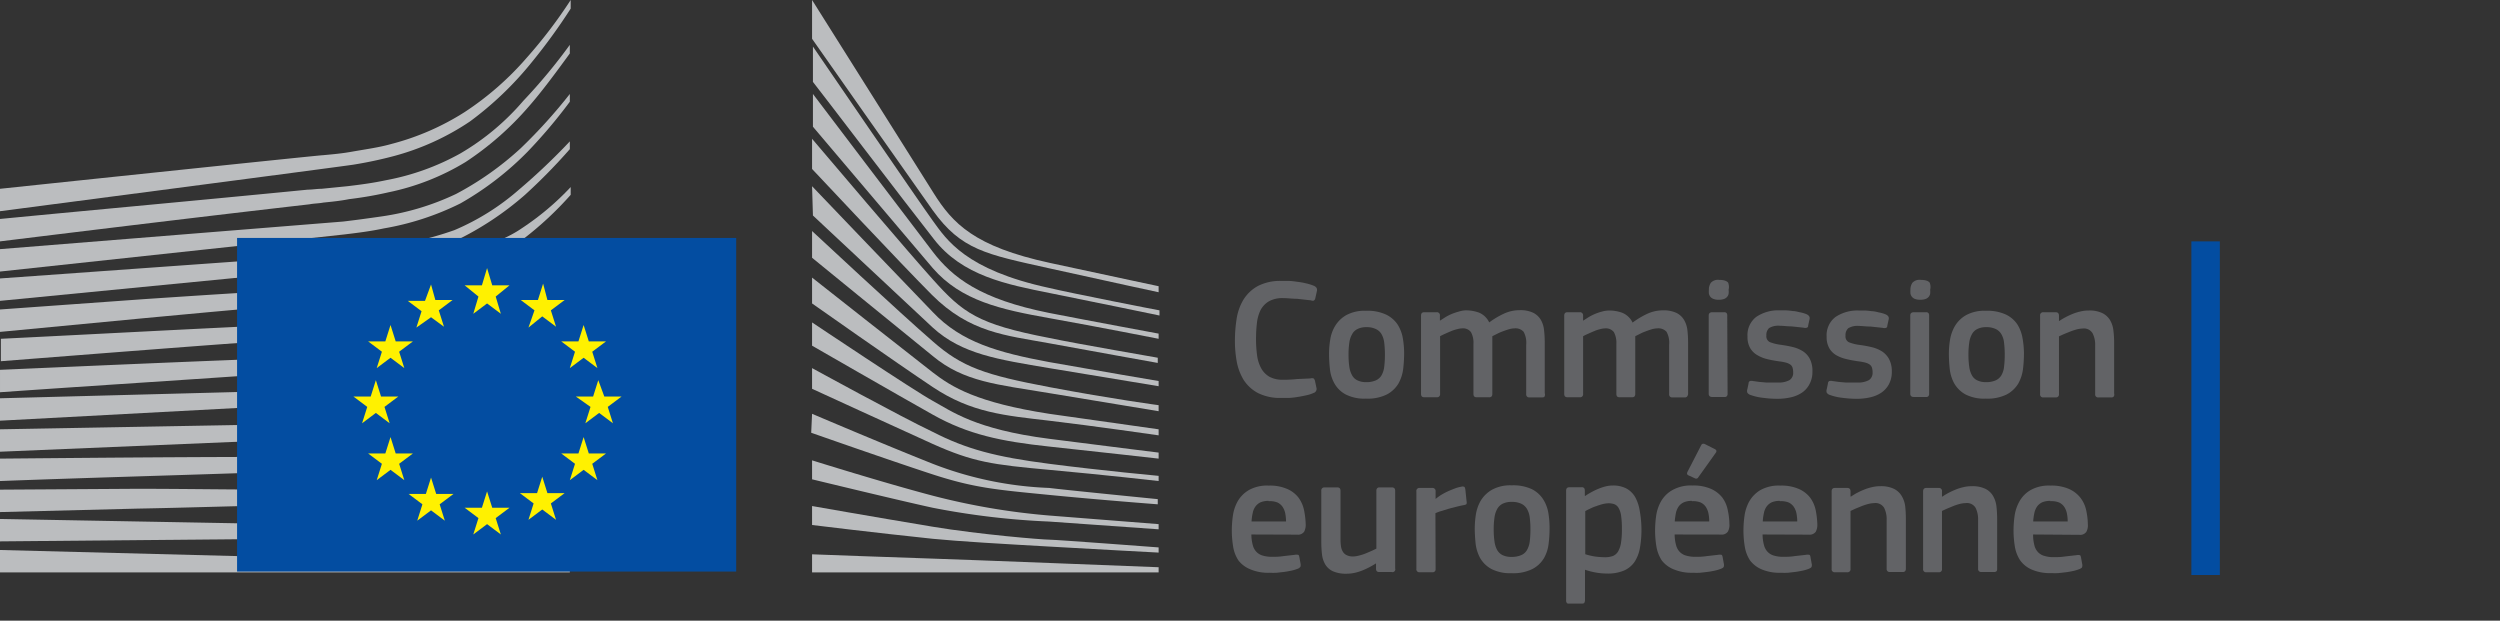 <?xml version="1.0" encoding="UTF-8"?>
<svg xmlns="http://www.w3.org/2000/svg" id="Layer_1" data-name="Layer 1" viewBox="0 0 290 72">
  <rect x="0" y="0" width="290" height="72" fill="#333333" stroke="none"/>
  <defs>
    <style>.cls-1{fill:#bbbdbf;}.cls-2{fill:#034da1;}.cls-3{fill:#fff100;}.cls-4{isolation:isolate;}.cls-5{fill:#626366;}</style>
  </defs>
  <g id="Page-1">
    <g id="Version-2-menu">
      <g id="Site-header">
        <g id="logo-copy">
          <g id="Group-20">
            <g id="Group-18-Copy">
              <path id="Fill-40" class="cls-1" d="M0,24.5s39.8-5.2,41-5.4a48,48,0,0,0,4.7-1,29.37,29.37,0,0,0,8.8-4,38.63,38.63,0,0,0,7.2-6.9A66.56,66.56,0,0,0,66.2,1V0a55.68,55.68,0,0,1-5.1,6.7A34.61,34.61,0,0,1,53.9,13a29.61,29.61,0,0,1-8.5,3.7c-1.4.4-2.9.6-4.6.9-1.1.2-2.2.3-3.3.4C37,18,0,21.9,0,21.9Z"></path>
              <path id="Fill-41" class="cls-1" d="M53.4,17.8a28.3,28.3,0,0,1-8.6,3.1c-1.4.3-2.8.5-4.5.7l-3,.3c-.5,0-1.1.1-1.6.1C23.5,23.2,11.4,24.3,0,25.4V28c11.4-1.4,23.7-2.9,35.9-4.3.5-.1,1.1-.1,1.6-.2,1-.1,2-.2,3-.4a43.37,43.37,0,0,0,4.6-.8A28.06,28.06,0,0,0,54,18.8a35.26,35.26,0,0,0,7.3-6.4c1.5-1.7,3.2-4,4.8-6.2v-1a64.15,64.15,0,0,1-5.4,6.5,28.51,28.51,0,0,1-7.3,6.1"></path>
              <path id="Fill-42" class="cls-1" d="M60.4,17.2a35.57,35.57,0,0,1-7.5,5.3,30,30,0,0,1-8.6,2.6c-1.4.2-2.8.4-4.5.6L0,28.9v2.6l35.3-3.8,4.6-.5c1.7-.2,3.2-.4,4.6-.7a32.09,32.09,0,0,0,8.9-2.9,35.43,35.43,0,0,0,7.8-6,59.53,59.53,0,0,0,4.9-5.8v-.9a60.75,60.75,0,0,1-5.7,6.3"></path>
              <path id="Fill-43" class="cls-1" d="M50.8,30.6A15.77,15.77,0,0,1,43.5,33c-2,.2-4,.3-6,.4a28.25,28.25,0,0,0-2.9.2c-6,.3-11.9.7-17.9,1.1L0,35.9v2.6l16.8-1.6c5.4-.5,11.7-1.1,17.9-1.6l4.5-.3c1.7-.1,3.2-.3,4.5-.5a36.35,36.35,0,0,0,8.9-2.1,32.41,32.41,0,0,0,8-4.6,39.06,39.06,0,0,0,5.6-5.2v-.9a31.58,31.58,0,0,1-5.7,4.8c-2.9,2-7.6,3-9.7,4.1"></path>
              <path id="Fill-44" class="cls-1" d="M51.6,35.6A47.71,47.71,0,0,1,43,37.1c-1.3.1-2.8.2-4.4.3l-4.4.2c-11,.5-22,1.1-34.1,1.7v2.6C11.7,41,23,40.1,34.4,39.3l4.4-.3c1.7-.1,3.1-.2,4.5-.4a46.89,46.89,0,0,0,8.8-1.8,34.14,34.14,0,0,0,8.2-3.9,44.06,44.06,0,0,0,5.9-4.5h0c-2.2,1.9-4.3,2.3-6.4,3.6a34.73,34.73,0,0,1-8.2,3.6"></path>
              <path id="Fill-45" class="cls-1" d="M51.2,39.9a49.49,49.49,0,0,1-8.6,1.2c-1.3.1-2.7.2-4.4.2l-4.4.2c-11.1.4-22.3.9-33.8,1.4v2.6c11.4-.8,22.6-1.5,33.9-2.3l4.4-.3c1.7-.1,3.1-.2,4.4-.3a50.15,50.15,0,0,0,8.8-1.5,43.11,43.11,0,0,0,8.4-3.3,43.24,43.24,0,0,0,6.2-4V32.7a44.77,44.77,0,0,1-6.7,4.1,35.44,35.44,0,0,1-8.2,3.1"></path>
              <path id="Fill-46" class="cls-1" d="M50.8,44.1a51.67,51.67,0,0,1-8.6.9c-1.3.1-2.6.1-4.3.2L0,46.2v2.6L33.6,47l4.4-.2c1.7-.1,3.1-.2,4.4-.3a63.06,63.06,0,0,0,8.7-1.2,42,42,0,0,0,8.5-2.7,46.11,46.11,0,0,0,6.6-3.4v-1a49.75,49.75,0,0,1-7,3.4,35.31,35.31,0,0,1-8.4,2.5"></path>
              <path id="Fill-47" class="cls-1" d="M50.5,48.3a133.27,133.27,0,0,1-14.1.8c-1.1,0-2.1,0-3.2.1L0,49.8v2.6L33.3,51c1.1,0,2.1-.1,3.2-.1a135.73,135.73,0,0,0,14.2-1.1,52.83,52.83,0,0,0,8.5-2.1A43.34,43.34,0,0,0,66,44.8v-1a59.14,59.14,0,0,1-7.2,2.8,48.64,48.64,0,0,1-8.3,1.7"></path>
              <path id="Fill-48" class="cls-1" d="M50.3,52.6c-4.4.4-8.8.4-13.2.4h-4c-11,0-22,.1-33.1.2v2.6c10.6-.4,21.9-.7,33.2-1.1,1.3,0,2.7-.1,4-.1,4.3-.1,8.8-.2,13.2-.7A54.94,54.94,0,0,0,59,52.4c2.3-.6,4.7-1.4,7.2-2.3v-.9a76.71,76.71,0,0,1-7.4,2.2,56.14,56.14,0,0,1-8.5,1.2"></path>
              <path id="Fill-49" class="cls-1" d="M50.1,56.8c-1.8.1-3.8.1-6,.1H41.6L33,56.8c-5.9,0-11.7-.1-17.2-.1L0,56.8v2.6L15.9,59c5.5-.1,11.3-.3,17.1-.4l8.6-.1c2.4,0,5.5-.1,8.6-.3s5.9-.5,8.6-.9c2.4-.4,4.9-.9,7.4-1.5v-.9a70.2,70.2,0,0,1-7.5,1.4c-2.8.2-5.5.4-8.6.5"></path>
              <path id="Fill-50" class="cls-1" d="M41.5,60.9l-8.6-.1L0,60.2v2.6l32.9-.3,8.6-.1c2.9,0,5.7-.1,8.6-.2a152.22,152.22,0,0,0,16.1-1.3V60c-4.9.5-10.2.8-16.1.9H41.5"></path>
              <path id="Fill-51" class="cls-1" d="M66.1,65.5,0,63.8v2.6H66.1Z"></path>
              <path id="Fill-52" class="cls-1" d="M60.2,22a27.86,27.86,0,0,1-7.5,4.7,39.11,39.11,0,0,1-8.8,2c-2.1.3-4.3.7-6.4.9-.9.1-1.7.1-2.6.2L0,32.3v2.6l34.9-3.4,4.5-.4c1.7-.2,3.2-.3,4.6-.6a32.07,32.07,0,0,0,8.9-2.6,35.8,35.8,0,0,0,8-5.3,65.85,65.85,0,0,0,5.2-5.3v-.9A73,73,0,0,1,60.2,22"></path>
              <path id="Fill-53" class="cls-1" d="M94.2,0l14.1,22.4c2.2,3.5,4.7,6.2,13.5,8.1s12.6,2.7,12.6,2.7v.7s-5.6-1.2-12.8-2.8-10.1-2.1-13.4-6.7c-2.7-3.8-14-19.9-14-19.9Z"></path>
              <path id="Fill-54" class="cls-1" d="M94.2,21.6s10.8,11.3,14,14.6c3.3,3.5,7.6,4.7,13.5,5.8,5.6,1,12.7,2.2,12.7,2.2v.6l-12.7-2.1c-5.9-1-10.1-1.6-13.5-4.7L94.3,25l-.1-3.4Z"></path>
              <path id="Fill-55" class="cls-1" d="M94.2,26.8s10.3,9.6,14,12.8c3.4,3,6.1,3.9,13.5,5.3S134.4,47,134.4,47v.7l-12.7-2.1c-6-1-9.9-1.3-13.5-4.3-4.2-3.4-14-11.4-14-11.4Z"></path>
              <path id="Fill-56" class="cls-1" d="M94.2,32.2s11.8,9.3,14,11,5.1,3.5,13.5,4.8l12.7,1.8v.7s-7.6-1.1-12.7-1.7-9-.9-13.5-3.9-14-9.7-14-9.7Z"></path>
              <path id="Fill-57" class="cls-1" d="M94.2,37.4s11.8,7.9,14,9.1,4.9,3.3,13.5,4.4,12.7,1.6,12.7,1.6v.7s-7.1-.8-12.7-1.4-9.4-1.4-13.5-3.7-14-8-14-8Z"></path>
              <path id="Fill-58" class="cls-1" d="M94.2,42.7s10.4,5.7,14,7.4c3.9,2,7.3,2.9,13.5,3.7s12.7,1.4,12.7,1.4v.6s-6.1-.7-12.7-1.3-8.8-.9-13.5-3c-4.2-1.9-14-6.4-14-6.4Z"></path>
              <path id="Fill-59" class="cls-1" d="M94.2,48s8.2,3.5,14,5.8a41.4,41.4,0,0,0,13.5,2.8c1.5.2,12.6,1.3,12.6,1.3v.6s-6.6-.5-12.7-1.1-8.6-.8-13.5-2.4-14-4.8-14-4.8l.1-2.2Z"></path>
              <path id="Fill-60" class="cls-1" d="M94.2,53.4s8.3,2.6,14,4.1a79.67,79.67,0,0,0,13.5,2.3l12.7,1v.6l-12.7-.9a89.26,89.26,0,0,1-13.5-1.6c-3.7-.8-14-3.3-14-3.3Z"></path>
              <path id="Fill-61" class="cls-1" d="M94.2,58.7s6.8,1.2,14,2.4c5.4.9,12.7,1.5,13.5,1.5s12.7.9,12.7.9v.6s-7.6-.4-12.7-.7c-5.3-.3-10.5-.6-13.5-.9-6.7-.7-14-1.6-14-1.6Z"></path>
              <path id="Fill-62" class="cls-1" d="M94.2,64.3s10.7.4,14,.5,26.2,1,26.2,1v.6H94.2Z"></path>
              <path id="Fill-63" class="cls-1" d="M121.7,33.4c-9.7-2.1-11.9-5.6-13.5-7.8S94.3,5.4,94.3,5.4V9.5c.5.6,11,14.4,14,18.2,3.3,4.3,8.5,5.3,13.5,6.3s12.7,2.6,12.7,2.6V36c-.1,0-10.3-2-12.8-2.6"></path>
              <path id="Fill-64" class="cls-1" d="M121.7,36.3c-8-1.6-11.2-4.1-13.5-7.1S94.3,10.9,94.3,10.9v3.8c.5.6,11.1,13.1,13.9,16.4,3.3,3.8,7.9,4.8,13.5,5.8s12.7,2.4,12.7,2.4v-.6s-8.1-1.5-12.7-2.4"></path>
              <path id="Fill-65" class="cls-1" d="M121.7,39.2c-8.3-1.6-10-2.9-13.5-6.8C106,30,94.7,16.7,94.2,16.1v3.5s10.5,11.2,13.9,14.6c4.4,4.4,8.6,4.7,13.5,5.6s12.7,2.3,12.7,2.3v-.6c.1,0-9.3-1.6-12.6-2.3"></path>
              <path id="Fill-66" class="cls-2" d="M85.4,27.6H27.5V66.3H85.4Z"></path>
              <path id="Fill-67" class="cls-3" d="M57.1,33.1h2l-1.6,1.3.6,2-1.6-1.2-1.6,1.2.6-2-1.6-1.3h2l.6-2Z"></path>
              <path id="Fill-68" class="cls-3" d="M57.1,58.9h2l-1.6,1.2.6,1.9-1.6-1.2L54.9,62l.6-1.9-1.6-1.2h2l.6-1.9Z"></path>
              <path id="Fill-69" class="cls-3" d="M63.5,57.2h2l-1.6,1.2.6,1.9-1.6-1.2-1.6,1.2.6-1.9-1.6-1.2h2l.6-1.9Z"></path>
              <path id="Fill-70" class="cls-3" d="M63.5,34.8h2L63.9,36l.6,1.9-1.6-1.2L61.3,38l.7-2-1.6-1.2h2l.6-1.9Z"></path>
              <path id="Fill-71" class="cls-3" d="M68.3,39.6h2l-1.6,1.2.6,1.9-1.6-1.2-1.6,1.2.6-1.9-1.6-1.2h2l.6-1.9Z"></path>
              <path id="Fill-72" class="cls-3" d="M68.3,52.6h2l-1.6,1.2.6,1.9-1.6-1.2-1.6,1.2.6-1.9-1.6-1.2h2l.6-1.9Z"></path>
              <path id="Fill-73" class="cls-3" d="M70.1,46h2l-1.6,1.2.6,1.9-1.6-1.2-1.6,1.2.6-1.9L66.8,46h2l.6-1.9Z"></path>
              <path id="Fill-74" class="cls-3" d="M50.5,34.8h2L50.9,36l.6,1.9L50,36.8,48.3,38l.6-1.9-1.6-1.2h2L50,33Z"></path>
              <path id="Fill-75" class="cls-3" d="M45.9,39.6h2l-1.6,1.2.6,1.9-1.6-1.2-1.6,1.2.6-1.9-1.6-1.2h2l.6-1.9Z"></path>
              <path id="Fill-76" class="cls-3" d="M44.2,46h2l-1.6,1.2.6,1.9-1.6-1.2L42,49.1l.6-1.9L41,46h2l.6-1.9Z"></path>
              <path id="Fill-77" class="cls-3" d="M45.9,52.6h2l-1.6,1.2.6,1.9-1.6-1.2-1.6,1.2.6-1.9-1.6-1.2h2l.6-1.9Z"></path>
              <path id="Fill-78" class="cls-3" d="M50.6,57.3h2L51,58.5l.6,1.9L50,59.2l-1.6,1.2.6-1.9-1.6-1.2h2l.6-1.9Z"></path>
            </g>
          </g>
        </g>
      </g>
    </g>
  </g>
  <rect class="cls-2" x="254.2" y="28" width="3.3" height="38.7"></rect>
  <g class="cls-4">
    <g class="cls-4">
      <path class="cls-5" d="M143.25,39.51a16.29,16.29,0,0,1,.2-2.53,6.12,6.12,0,0,1,.79-2.22,4.53,4.53,0,0,1,1.65-1.57,5.59,5.59,0,0,1,2.78-.6l.83,0c.32,0,.64.05,1,.1a7.87,7.87,0,0,1,1,.18,5.34,5.34,0,0,1,.88.27.74.74,0,0,1,.33.24.51.51,0,0,1,.05.38l-.18.82a.43.43,0,0,1-.14.26c-.07.06-.19.07-.38,0l-1.6-.18c-.56,0-1.11-.08-1.63-.08a3.2,3.2,0,0,0-1.65.38,2.6,2.6,0,0,0-.95,1,4.64,4.64,0,0,0-.43,1.53,15.7,15.7,0,0,0-.1,1.86,13.59,13.59,0,0,0,.12,1.85,4.35,4.35,0,0,0,.46,1.49,2.58,2.58,0,0,0,.95,1,3.13,3.13,0,0,0,1.6.36,14,14,0,0,0,1.64-.08L152,43.9a.58.58,0,0,1,.38,0,.57.57,0,0,1,.16.29l.16.76a.5.5,0,0,1-.34.64,4.05,4.05,0,0,1-.85.27c-.33.07-.66.14-1,.19a8.73,8.73,0,0,1-1,.11l-.85,0a5.72,5.72,0,0,1-2.74-.57,4.46,4.46,0,0,1-1.65-1.51,6.23,6.23,0,0,1-.81-2.15A13.49,13.49,0,0,1,143.25,39.51Z"></path>
      <path class="cls-5" d="M162.88,41a15.77,15.77,0,0,1-.11,1.79,4.66,4.66,0,0,1-.55,1.7,3.45,3.45,0,0,1-1.33,1.26,5,5,0,0,1-2.44.49,4.74,4.74,0,0,1-2.36-.49,3.26,3.26,0,0,1-1.29-1.26,4.29,4.29,0,0,1-.53-1.7,15.71,15.71,0,0,1-.1-1.79,10.12,10.12,0,0,1,.13-1.56,4.3,4.3,0,0,1,.57-1.62,3.55,3.55,0,0,1,1.29-1.26,4.44,4.44,0,0,1,2.29-.51,5.09,5.09,0,0,1,2.33.44,3.38,3.38,0,0,1,1.34,1.15,4.36,4.36,0,0,1,.61,1.6A10.55,10.55,0,0,1,162.88,41Zm-2.23.14a11.1,11.1,0,0,0-.08-1.39,2.63,2.63,0,0,0-.32-1,1.48,1.48,0,0,0-.67-.59,2.45,2.45,0,0,0-1.1-.21,2.24,2.24,0,0,0-1,.21,1.4,1.4,0,0,0-.63.6,2.68,2.68,0,0,0-.33,1,9.25,9.25,0,0,0-.09,1.37,9.49,9.49,0,0,0,.09,1.4,2.82,2.82,0,0,0,.32,1,1.36,1.36,0,0,0,.62.59,2.24,2.24,0,0,0,1,.21,2.74,2.74,0,0,0,1.12-.2,1.45,1.45,0,0,0,.67-.58,2.62,2.62,0,0,0,.32-1A11.44,11.44,0,0,0,160.65,41.11Z"></path>
      <path class="cls-5" d="M179.16,46c0,.07-.14.1-.29.1h-1.45a.34.34,0,0,1-.38-.38V40a2.64,2.64,0,0,0-.3-1.51,1.26,1.26,0,0,0-1.06-.4,2.56,2.56,0,0,0-.63.1c-.24.07-.47.15-.71.24a5.65,5.65,0,0,0-.67.29l-.56.28c0,.1,0,.25,0,.42s0,.37,0,.6v5.68a.47.47,0,0,1-.08.28.35.35,0,0,1-.3.1h-1.47c-.22,0-.34-.13-.34-.38v-5.8a2.56,2.56,0,0,0-.28-1.36,1.13,1.13,0,0,0-1-.45,2.23,2.23,0,0,0-.59.09,4.21,4.21,0,0,0-.69.22q-.34.14-.69.3c-.23.1-.43.2-.62.3v6.7a.34.34,0,0,1-.38.38H165.2c-.24,0-.36-.13-.36-.38V36.62c0-.27.12-.4.36-.4h1.43a.35.35,0,0,1,.4.4v.58l0,0,.64-.41a5.54,5.54,0,0,1,.73-.37,6.28,6.28,0,0,1,.8-.27A3.19,3.19,0,0,1,170,36a4.44,4.44,0,0,1,1.58.27,2.31,2.31,0,0,1,1.17,1.13,9.77,9.77,0,0,1,1.67-1,4.35,4.35,0,0,1,1.86-.42,3.45,3.45,0,0,1,1.57.3,2.16,2.16,0,0,1,.88.81,3,3,0,0,1,.38,1.2,12.93,12.93,0,0,1,.08,1.42v5.9A.47.47,0,0,1,179.16,46Z"></path>
      <path class="cls-5" d="M195.7,46a.34.34,0,0,1-.29.1H194a.34.34,0,0,1-.38-.38V40a2.64,2.64,0,0,0-.3-1.51,1.28,1.28,0,0,0-1.07-.4,2.71,2.71,0,0,0-.63.1c-.23.07-.47.15-.7.24a5,5,0,0,0-.67.29l-.56.28c0,.1,0,.25,0,.42s0,.37,0,.6v5.68a.47.47,0,0,1-.08.28.38.38,0,0,1-.3.1h-1.47c-.23,0-.34-.13-.34-.38v-5.8a2.66,2.66,0,0,0-.28-1.36,1.15,1.15,0,0,0-1-.45,2.29,2.29,0,0,0-.59.09,3.83,3.83,0,0,0-.68.22q-.34.14-.69.3c-.23.1-.44.2-.62.3v6.7a.34.34,0,0,1-.39.38h-1.44c-.24,0-.36-.13-.36-.38V36.62c0-.27.12-.4.36-.4h1.42a.36.36,0,0,1,.41.4v.58l0,0,.64-.41a5.54,5.54,0,0,1,.73-.37,6.14,6.14,0,0,1,.79-.27,3.27,3.27,0,0,1,.83-.13,4.38,4.38,0,0,1,1.57.27,2.29,2.29,0,0,1,1.18,1.13,9.67,9.67,0,0,1,1.66-1,4.36,4.36,0,0,1,1.87-.42,3.44,3.44,0,0,1,1.56.3,2.1,2.1,0,0,1,.88.81,3,3,0,0,1,.39,1.2,12.93,12.93,0,0,1,.08,1.42v5.9A.55.55,0,0,1,195.7,46Z"></path>
      <path class="cls-5" d="M200.52,33.61a2.15,2.15,0,0,1,0,.45.7.7,0,0,1-.17.37.86.86,0,0,1-.36.25,1.71,1.71,0,0,1-.61.09,1.53,1.53,0,0,1-.63-.1.82.82,0,0,1-.36-.26.89.89,0,0,1-.16-.37,3,3,0,0,1,0-.43,1.41,1.41,0,0,1,.23-.81,1.13,1.13,0,0,1,1-.33c.49,0,.81.1,1,.31A1.36,1.36,0,0,1,200.52,33.61Zm-.12,12.06a.45.45,0,0,1-.07.27.33.33,0,0,1-.29.11h-1.42c-.27,0-.41-.13-.41-.38V36.6c0-.25.14-.38.41-.38H200a.33.33,0,0,1,.29.11.45.45,0,0,1,.07.27Z"></path>
      <path class="cls-5" d="M210.24,43.1a2.92,2.92,0,0,1-.35,1.48,2.67,2.67,0,0,1-.91,1,3.89,3.89,0,0,1-1.29.52,6.79,6.79,0,0,1-1.51.16,12,12,0,0,1-1.64-.11,6.18,6.18,0,0,1-1.47-.33.7.7,0,0,1-.38-.27.61.61,0,0,1,0-.39l.14-.66c0-.16.08-.26.16-.3a.71.71,0,0,1,.36,0l.71.1.79.07.74,0,.61,0a2.58,2.58,0,0,0,1.39-.28,1,1,0,0,0,.42-.87,2.13,2.13,0,0,0-.07-.56.72.72,0,0,0-.25-.36,1.6,1.6,0,0,0-.49-.23,5.49,5.49,0,0,0-.8-.15c-.49-.07-1-.16-1.4-.26a4.17,4.17,0,0,1-1.18-.48,2.27,2.27,0,0,1-.81-.82,2.59,2.59,0,0,1-.3-1.33,2.66,2.66,0,0,1,1-2.26,4.53,4.53,0,0,1,2.73-.77c.2,0,.44,0,.7,0a7.84,7.84,0,0,1,.82.08c.27,0,.54.08.81.14a4.14,4.14,0,0,1,.72.2q.51.2.42.6l-.16.72q0,.22-.15.27a.67.67,0,0,1-.39,0l-1.4-.15c-.51,0-.95-.07-1.33-.07a2.07,2.07,0,0,0-1.27.27,1.09,1.09,0,0,0-.31.86.75.75,0,0,0,.39.76,5.24,5.24,0,0,0,1.31.32c.48.07.94.15,1.38.26a4,4,0,0,1,1.15.48,2.39,2.39,0,0,1,.8.87A3,3,0,0,1,210.24,43.1Z"></path>
      <path class="cls-5" d="M219.45,43.1a3,3,0,0,1-.34,1.48,2.79,2.79,0,0,1-.92,1,3.89,3.89,0,0,1-1.29.52,6.79,6.79,0,0,1-1.51.16,12.09,12.09,0,0,1-1.64-.11,6.18,6.18,0,0,1-1.47-.33.7.7,0,0,1-.38-.27.61.61,0,0,1,0-.39l.14-.66c0-.16.08-.26.16-.3a.71.71,0,0,1,.36,0l.72.1.78.07.74,0,.61,0a2.58,2.58,0,0,0,1.39-.28,1,1,0,0,0,.42-.87,1.78,1.78,0,0,0-.07-.56.72.72,0,0,0-.25-.36,1.6,1.6,0,0,0-.49-.23,5.49,5.49,0,0,0-.8-.15c-.49-.07-1-.16-1.4-.26A4.3,4.3,0,0,1,213,41.2a2.27,2.27,0,0,1-.81-.82,2.59,2.59,0,0,1-.3-1.33,2.66,2.66,0,0,1,1-2.26,4.53,4.53,0,0,1,2.73-.77c.2,0,.44,0,.71,0a7.92,7.92,0,0,1,.81.08c.27,0,.54.08.81.14a4.14,4.14,0,0,1,.72.2q.51.2.42.6l-.16.72q0,.22-.15.27a.67.67,0,0,1-.39,0l-1.4-.15c-.51,0-1-.07-1.33-.07a2.07,2.07,0,0,0-1.27.27,1.09,1.09,0,0,0-.31.86.75.75,0,0,0,.39.76,5.24,5.24,0,0,0,1.31.32,13.54,13.54,0,0,1,1.38.26,4,4,0,0,1,1.15.48,2.51,2.51,0,0,1,.81.87A3,3,0,0,1,219.45,43.1Z"></path>
      <path class="cls-5" d="M223.9,33.61a2.15,2.15,0,0,1,0,.45.79.79,0,0,1-.17.37.86.86,0,0,1-.36.25,1.75,1.75,0,0,1-.61.09,1.62,1.62,0,0,1-.64-.1.79.79,0,0,1-.35-.26.89.89,0,0,1-.16-.37,3,3,0,0,1,0-.43,1.41,1.41,0,0,1,.23-.81,1.13,1.13,0,0,1,1-.33c.49,0,.81.1,1,.31A1.36,1.36,0,0,1,223.9,33.61Zm-.12,12.06a.45.45,0,0,1-.07.27.33.33,0,0,1-.29.11H222c-.27,0-.41-.13-.41-.38V36.6c0-.25.14-.38.41-.38h1.42a.33.33,0,0,1,.29.11.45.45,0,0,1,.07.27Z"></path>
      <path class="cls-5" d="M234.78,41a15.77,15.77,0,0,1-.11,1.79,4.66,4.66,0,0,1-.55,1.7,3.45,3.45,0,0,1-1.33,1.26,5,5,0,0,1-2.44.49,4.74,4.74,0,0,1-2.36-.49,3.4,3.4,0,0,1-1.29-1.26,4.45,4.45,0,0,1-.53-1.7,15.71,15.71,0,0,1-.1-1.79,10.12,10.12,0,0,1,.13-1.56,4.68,4.68,0,0,1,.57-1.62,3.55,3.55,0,0,1,1.29-1.26,4.44,4.44,0,0,1,2.29-.51,5.17,5.17,0,0,1,2.34.44A3.35,3.35,0,0,1,234,37.61a4.36,4.36,0,0,1,.61,1.6A10.55,10.55,0,0,1,234.78,41Zm-2.23.14a11.1,11.1,0,0,0-.08-1.39,2.46,2.46,0,0,0-.32-1,1.51,1.51,0,0,0-.66-.59,2.5,2.5,0,0,0-1.11-.21,2.24,2.24,0,0,0-1,.21,1.4,1.4,0,0,0-.63.6,2.68,2.68,0,0,0-.32,1,9.25,9.25,0,0,0-.09,1.37,9.49,9.49,0,0,0,.09,1.4,2.83,2.83,0,0,0,.31,1,1.36,1.36,0,0,0,.62.59,2.24,2.24,0,0,0,1,.21,2.74,2.74,0,0,0,1.12-.2,1.45,1.45,0,0,0,.67-.58,2.46,2.46,0,0,0,.32-1A11.44,11.44,0,0,0,232.55,41.11Z"></path>
      <path class="cls-5" d="M245.19,46a.35.35,0,0,1-.3.1h-1.46a.34.34,0,0,1-.39-.38l0-5.64a2.91,2.91,0,0,0-.3-1.42,1.16,1.16,0,0,0-1.15-.55,3.18,3.18,0,0,0-.69.1,7.92,7.92,0,0,0-.78.26l-.74.3-.54.25v6.7a.34.34,0,0,1-.38.38h-1.42a.34.34,0,0,1-.39-.38V36.62a.35.35,0,0,1,.39-.4h1.42c.25,0,.38.13.38.4v.6h.06a6.39,6.39,0,0,1,.68-.41,9.09,9.09,0,0,1,.83-.39,5.59,5.59,0,0,1,.93-.29,3.83,3.83,0,0,1,.94-.11,3.41,3.41,0,0,1,1.61.31,2.17,2.17,0,0,1,.89.83,3.07,3.07,0,0,1,.38,1.22,11.22,11.22,0,0,1,.08,1.45v5.82A.41.41,0,0,1,245.19,46Z"></path>
    </g>
    <g class="cls-4">
      <path class="cls-5" d="M145.16,62a4.73,4.73,0,0,0,.17,1.26,1.73,1.73,0,0,0,.45.79,1.63,1.63,0,0,0,.74.41,3.7,3.7,0,0,0,1.06.13c.37,0,.79,0,1.29-.08l1.32-.15a.92.92,0,0,1,.39,0c.08,0,.13.15.16.34l.12.66a.83.83,0,0,1,0,.36.61.61,0,0,1-.34.26,4.52,4.52,0,0,1-.7.21q-.41.09-.84.15l-.88.1a8.1,8.1,0,0,1-.81,0,5.28,5.28,0,0,1-2.3-.42A3.29,3.29,0,0,1,143.65,65a4.11,4.11,0,0,1-.61-1.62,11.67,11.67,0,0,1-.15-1.89,12.4,12.4,0,0,1,.12-1.63,4.8,4.8,0,0,1,.55-1.69,3.59,3.59,0,0,1,1.29-1.31,4.27,4.27,0,0,1,2.31-.53,5,5,0,0,1,2.18.4,3.3,3.3,0,0,1,1.29,1,3.74,3.74,0,0,1,.64,1.45,10,10,0,0,1,.19,1.61,1.71,1.71,0,0,1-.18.89.88.88,0,0,1-.81.34Zm2-3.9a2.41,2.41,0,0,0-.92.16,1.52,1.52,0,0,0-.59.47,1.82,1.82,0,0,0-.33.76,5.6,5.6,0,0,0-.14,1h4a5.05,5.05,0,0,0-.08-.88,2.16,2.16,0,0,0-.29-.77,1.5,1.5,0,0,0-.6-.54A2.28,2.28,0,0,0,147.16,58.14Z"></path>
      <path class="cls-5" d="M161.41,66.35H160a.35.35,0,0,1-.3-.1.41.41,0,0,1-.08-.28v-.62l0,0c-.21.13-.44.27-.7.41a9.09,9.09,0,0,1-.83.39,5.67,5.67,0,0,1-.91.29,4.38,4.38,0,0,1-.94.11,3.75,3.75,0,0,1-1.61-.28,2,2,0,0,1-.89-.78,2.93,2.93,0,0,1-.39-1.19,13.25,13.25,0,0,1-.08-1.46v-5.9a.35.35,0,0,1,.39-.4h1.48c.24,0,.36.13.36.4v5.64a5,5,0,0,0,.06.82,1.52,1.52,0,0,0,.22.61,1,1,0,0,0,.44.39,1.57,1.57,0,0,0,.74.15,2.8,2.8,0,0,0,.71-.11,5.75,5.75,0,0,0,.77-.25l.7-.3.52-.25v-6.7a.43.43,0,0,1,.08-.29.35.35,0,0,1,.3-.11h1.42c.26,0,.38.13.38.4v9A.33.33,0,0,1,161.41,66.35Z"></path>
      <path class="cls-5" d="M166.53,66a.34.34,0,0,1-.39.38h-1.45a.34.34,0,0,1-.39-.38v-9a.35.35,0,0,1,.39-.4h1.43a.36.36,0,0,1,.41.4v.88l0,0a5.84,5.84,0,0,1,.58-.43,8,8,0,0,1,.77-.42c.28-.13.56-.24.84-.35a3.87,3.87,0,0,1,.78-.22.48.48,0,0,1,.32,0c.08,0,.13.15.16.32l.14,1.34a.73.73,0,0,1,0,.32c0,.07-.15.12-.36.16s-.58.12-.88.2-.61.15-.91.24l-.82.25a5.51,5.51,0,0,0-.64.24Z"></path>
      <path class="cls-5" d="M179.75,61.27a13.75,13.75,0,0,1-.11,1.79,4.31,4.31,0,0,1-.55,1.7A3.35,3.35,0,0,1,177.77,66a5,5,0,0,1-2.44.49A4.74,4.74,0,0,1,173,66a3.36,3.36,0,0,1-1.3-1.26,4.63,4.63,0,0,1-.53-1.7c-.06-.61-.1-1.21-.1-1.79a11.55,11.55,0,0,1,.13-1.56,4.68,4.68,0,0,1,.57-1.62,3.66,3.66,0,0,1,1.3-1.26,4.42,4.42,0,0,1,2.29-.51,5.12,5.12,0,0,1,2.33.44A3.35,3.35,0,0,1,179,57.91a4.2,4.2,0,0,1,.61,1.6A10.55,10.55,0,0,1,179.75,61.27Zm-2.22.14a11.1,11.1,0,0,0-.08-1.39,2.63,2.63,0,0,0-.33-1,1.51,1.51,0,0,0-.66-.59,2.48,2.48,0,0,0-1.1-.21,2.28,2.28,0,0,0-1.05.21,1.51,1.51,0,0,0-.63.6,2.88,2.88,0,0,0-.32,1,9.25,9.25,0,0,0-.09,1.37,9.49,9.49,0,0,0,.09,1.4,2.83,2.83,0,0,0,.31,1,1.47,1.47,0,0,0,.62.59,2.28,2.28,0,0,0,1.05.21,2.72,2.72,0,0,0,1.11-.2,1.41,1.41,0,0,0,.67-.58,2.62,2.62,0,0,0,.33-1A11.44,11.44,0,0,0,177.53,61.41Z"></path>
      <path class="cls-5" d="M190.41,61.37a12,12,0,0,1-.18,2.19,4.28,4.28,0,0,1-.63,1.63,2.89,2.89,0,0,1-1.23,1,4.8,4.8,0,0,1-2,.34,7.37,7.37,0,0,1-1.16-.1,8.34,8.34,0,0,1-1.35-.34l0,0v3.53a.61.61,0,0,1-.07.28c0,.08-.15.12-.32.12h-1.42c-.16,0-.26,0-.31-.1a.47.47,0,0,1-.07-.3V56.92c0-.27.13-.4.38-.4h1.42a.35.35,0,0,1,.3.11.59.59,0,0,1,.07.29v.6l.06,0a7.25,7.25,0,0,1,.63-.39,8.29,8.29,0,0,1,.79-.39,6.74,6.74,0,0,1,.86-.3,3.41,3.41,0,0,1,.89-.12,3.29,3.29,0,0,1,1.62.36,2.67,2.67,0,0,1,1,1,4.89,4.89,0,0,1,.52,1.58A12.84,12.84,0,0,1,190.41,61.37Zm-2.27,0a10.51,10.51,0,0,0-.09-1.54,2.44,2.44,0,0,0-.29-.9,1,1,0,0,0-.49-.44,2.08,2.08,0,0,0-.69-.11,3.18,3.18,0,0,0-.69.1q-.37.1-.75.24a4.89,4.89,0,0,0-.7.29c-.22.1-.41.2-.55.28v5a7.57,7.57,0,0,0,1.23.28,10.1,10.1,0,0,0,1.07.07,2.68,2.68,0,0,0,.92-.15,1.3,1.3,0,0,0,.6-.54,2.92,2.92,0,0,0,.33-1A10,10,0,0,0,188.14,61.35Z"></path>
      <path class="cls-5" d="M194.26,62a4.73,4.73,0,0,0,.17,1.26,1.73,1.73,0,0,0,.45.79,1.62,1.62,0,0,0,.75.41,3.66,3.66,0,0,0,1.06.13c.36,0,.79,0,1.28-.08l1.33-.15a.92.92,0,0,1,.39,0c.07,0,.12.15.15.34l.12.66a.7.7,0,0,1,0,.36c0,.09-.14.18-.33.26a4.88,4.88,0,0,1-.7.21c-.27.06-.55.11-.85.15l-.88.1a7.77,7.77,0,0,1-.8,0,5.36,5.36,0,0,1-2.31-.42A3.26,3.26,0,0,1,192.76,65a4.28,4.28,0,0,1-.62-1.62,11.67,11.67,0,0,1-.15-1.89,12.4,12.4,0,0,1,.12-1.63,4.81,4.81,0,0,1,.56-1.69A3.49,3.49,0,0,1,194,56.85a4.31,4.31,0,0,1,2.32-.53,5,5,0,0,1,2.18.4,3.45,3.45,0,0,1,1.29,1,3.58,3.58,0,0,1,.63,1.45,8.13,8.13,0,0,1,.19,1.61,1.53,1.53,0,0,1-.18.89.86.86,0,0,1-.8.34Zm2-3.9a2.37,2.37,0,0,0-.92.16,1.56,1.56,0,0,0-.6.47,2.11,2.11,0,0,0-.33.76,8.31,8.31,0,0,0-.14,1h4a4.24,4.24,0,0,0-.08-.88,2.16,2.16,0,0,0-.29-.77,1.5,1.5,0,0,0-.6-.54A2.27,2.27,0,0,0,196.27,58.14Zm2.67-6c.2.11.23.26.08.45L197,55.37a.28.28,0,0,1-.38.12l-.78-.36c-.15-.08-.18-.2-.1-.38l1.6-3.11c.08-.17.23-.21.44-.12Z"></path>
      <path class="cls-5" d="M204.46,62a4.73,4.73,0,0,0,.17,1.26,1.73,1.73,0,0,0,.45.79,1.63,1.63,0,0,0,.74.41,3.66,3.66,0,0,0,1.06.13c.37,0,.79,0,1.29-.08l1.32-.15a.92.92,0,0,1,.39,0c.08,0,.13.15.15.34l.12.66a.61.61,0,0,1,0,.36c0,.09-.14.18-.33.26a4.52,4.52,0,0,1-.7.21q-.41.09-.84.15l-.88.1a8.1,8.1,0,0,1-.81,0,5.28,5.28,0,0,1-2.3-.42A3.29,3.29,0,0,1,203,65a4.11,4.11,0,0,1-.61-1.62,11.67,11.67,0,0,1-.15-1.89,12.4,12.4,0,0,1,.12-1.63,4.8,4.8,0,0,1,.55-1.69,3.64,3.64,0,0,1,1.28-1.31,4.33,4.33,0,0,1,2.32-.53,5,5,0,0,1,2.18.4,3.37,3.37,0,0,1,1.29,1,3.74,3.74,0,0,1,.64,1.45,10,10,0,0,1,.19,1.61,1.71,1.71,0,0,1-.18.89.89.89,0,0,1-.81.34Zm2-3.9a2.41,2.41,0,0,0-.92.16,1.52,1.52,0,0,0-.59.47,1.82,1.82,0,0,0-.33.76,5.6,5.6,0,0,0-.14,1h4a5.05,5.05,0,0,0-.08-.88,2.16,2.16,0,0,0-.29-.77,1.5,1.5,0,0,0-.6-.54A2.31,2.31,0,0,0,206.46,58.14Z"></path>
      <path class="cls-5" d="M221,66.25a.35.35,0,0,1-.3.1h-1.46a.34.34,0,0,1-.39-.38l0-5.64a2.91,2.91,0,0,0-.29-1.42,1.17,1.17,0,0,0-1.15-.55,3.18,3.18,0,0,0-.69.1,6.62,6.62,0,0,0-.79.26l-.73.3-.54.25V66a.34.34,0,0,1-.38.38h-1.43a.34.34,0,0,1-.38-.38v-9c0-.27.13-.4.38-.4h1.43c.25,0,.38.13.38.4v.6h.06a7.32,7.32,0,0,1,.67-.41c.27-.14.54-.27.84-.39a5.59,5.59,0,0,1,.93-.29,3.83,3.83,0,0,1,.94-.11,3.41,3.41,0,0,1,1.61.31,2.17,2.17,0,0,1,.89.83A3.07,3.07,0,0,1,221,58.7a13.35,13.35,0,0,1,.08,1.45V66A.47.47,0,0,1,221,66.25Z"></path>
      <path class="cls-5" d="M231.61,66.25a.39.39,0,0,1-.31.1h-1.46a.34.34,0,0,1-.38-.38l0-5.64a3,3,0,0,0-.29-1.42,1.17,1.17,0,0,0-1.15-.55,3.18,3.18,0,0,0-.7.1,5.94,5.94,0,0,0-.78.26l-.73.3-.54.25V66a.34.34,0,0,1-.39.38h-1.42a.34.34,0,0,1-.38-.38v-9c0-.27.13-.4.38-.4h1.42a.35.35,0,0,1,.39.4v.6h.06a6.17,6.17,0,0,1,.67-.41,8.17,8.17,0,0,1,.84-.39,5.48,5.48,0,0,1,.92-.29,3.91,3.91,0,0,1,.95-.11,3.44,3.44,0,0,1,1.61.31,2.14,2.14,0,0,1,.88.83,3.08,3.08,0,0,1,.39,1.22,13.35,13.35,0,0,1,.08,1.45V66A.47.47,0,0,1,231.61,66.25Z"></path>
      <path class="cls-5" d="M235.84,62A4.73,4.73,0,0,0,236,63.3a1.73,1.73,0,0,0,.45.79,1.62,1.62,0,0,0,.75.41,3.61,3.61,0,0,0,1.06.13c.36,0,.79,0,1.28-.08l1.33-.15a.92.92,0,0,1,.39,0c.07,0,.12.15.15.34l.12.66a.7.7,0,0,1,0,.36c0,.09-.14.18-.33.26a4.88,4.88,0,0,1-.7.21c-.27.06-.55.11-.85.15l-.88.1a7.77,7.77,0,0,1-.8,0,5.33,5.33,0,0,1-2.31-.42A3.19,3.19,0,0,1,234.34,65a4.12,4.12,0,0,1-.62-1.62,11.67,11.67,0,0,1-.15-1.89,12.4,12.4,0,0,1,.12-1.63,4.81,4.81,0,0,1,.56-1.69,3.49,3.49,0,0,1,1.28-1.31,4.31,4.31,0,0,1,2.32-.53,5.05,5.05,0,0,1,2.18.4,3.45,3.45,0,0,1,1.29,1A3.58,3.58,0,0,1,242,59.2a8.13,8.13,0,0,1,.19,1.61,1.53,1.53,0,0,1-.18.89.86.86,0,0,1-.8.34Zm2-3.9a2.47,2.47,0,0,0-.93.16,1.6,1.6,0,0,0-.59.47,2.11,2.11,0,0,0-.33.76,6.69,6.69,0,0,0-.14,1h4a4.24,4.24,0,0,0-.08-.88,2.16,2.16,0,0,0-.29-.77,1.5,1.5,0,0,0-.6-.54A2.27,2.27,0,0,0,237.85,58.14Z"></path>
    </g>
  </g>
</svg>
